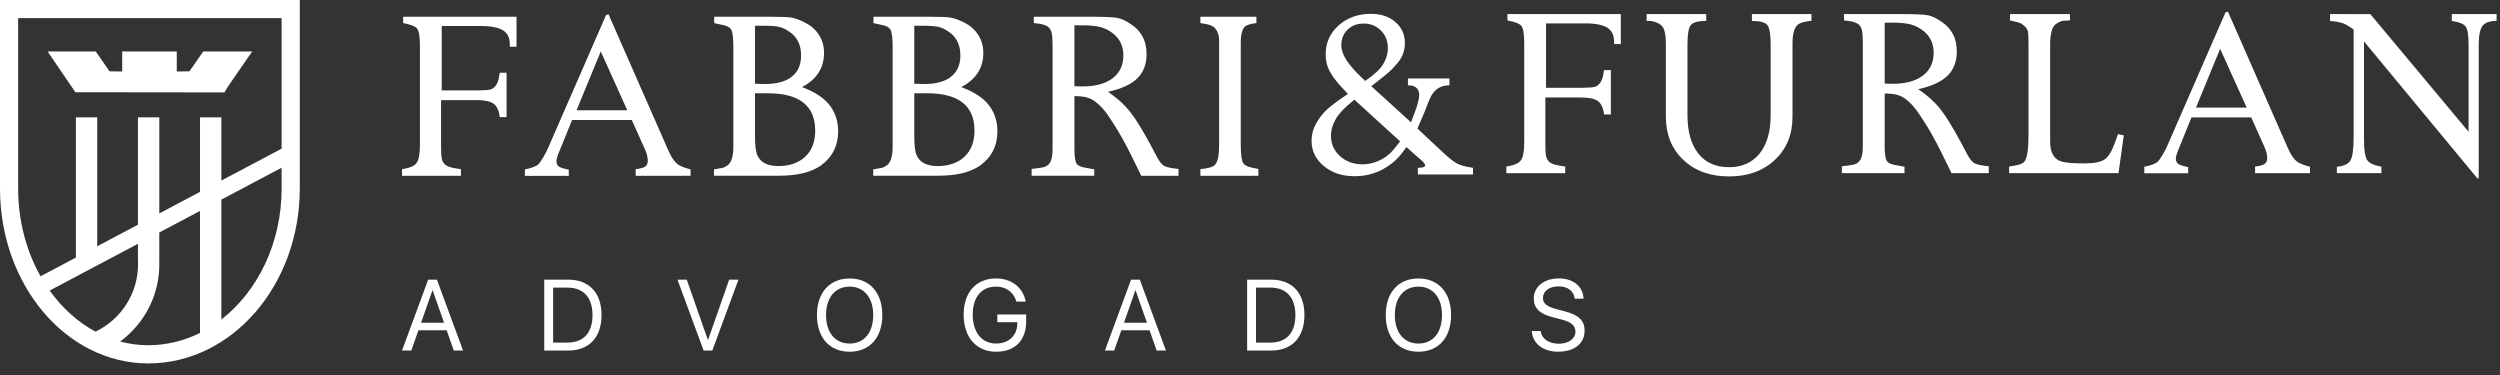 <svg xmlns="http://www.w3.org/2000/svg" width="200" height="30" viewBox="0 0 200 30" fill="none"><rect x="0" y="0" width="200" height="30" fill="#333333" stroke="none"/><g id="logo-fabbri"><g id="Group"><path id="Vector" d="M23.726 0H0V15.073C0 22.807 5.311 29.072 11.862 29.072C18.556 29.072 23.983 22.807 23.983 15.073V0H23.724H23.726ZM7.637 26.532C6.223 25.77 4.972 24.642 3.973 23.244L11.036 19.505V20.795H11.04L11.043 21.043C11.082 23.453 9.681 25.555 7.637 26.533V26.532ZM16.001 26.635C14.728 27.267 13.329 27.618 11.862 27.618C11.09 27.618 10.337 27.515 9.612 27.321C9.953 27.07 10.278 26.788 10.578 26.476C12.007 25.001 12.776 23.062 12.743 21.015L12.739 20.794H12.743V18.599L16 16.875V26.636L16.001 26.635ZM22.53 15.073C22.53 19.453 20.609 23.313 17.709 25.558V15.969L22.53 13.416V15.072V15.073ZM22.53 11.891L17.709 14.444V9.385H16.001V15.349L12.744 17.073V9.384H11.036V17.977L7.778 19.701V9.384H6.07V20.605L3.244 22.102C2.113 20.095 1.451 17.675 1.451 15.072V1.453H22.529V11.89L22.53 11.891Z" fill="white"></path><path id="Vector_2" d="M9.777 4.116V5.72L8.763 5.706L7.658 4.116H3.807L6.032 7.379L17.773 7.393H17.96L18.23 6.932L20.175 4.116H16.259L15.155 5.706L14.141 5.72V4.116H9.777Z" fill="white"></path></g><g id="Frame 82"><g id="Group_2"><path id="Vector_3" d="M32.163 14.062V13.532C32.752 13.449 33.137 13.288 33.32 13.047C33.504 12.805 33.594 12.326 33.594 11.608V3.684C33.594 2.931 33.517 2.463 33.364 2.282C33.211 2.098 32.839 1.955 32.252 1.849V1.338H41.322V3.739H40.792C40.792 3.386 40.754 3.118 40.677 2.935C40.6 2.751 40.468 2.591 40.281 2.45C39.903 2.202 39.303 2.08 38.48 2.08H35.338V7.232H38.214C38.731 7.232 39.078 7.205 39.256 7.153C39.431 7.1 39.584 6.973 39.715 6.773C39.798 6.632 39.852 6.494 39.883 6.358C39.911 6.222 39.945 6.043 39.979 5.82H40.526V9.368H39.979C39.92 8.851 39.758 8.494 39.494 8.3C39.23 8.106 38.784 8.009 38.161 8.009H35.285V11.758C35.285 12.239 35.308 12.571 35.355 12.752C35.402 12.933 35.496 13.081 35.638 13.192C35.779 13.303 36.008 13.388 36.327 13.447L36.874 13.535V14.064H32.162L32.163 14.062Z" fill="white"></path><path id="Vector_4" d="M41.992 14.062V13.55C42.534 13.444 42.892 13.309 43.07 13.144C43.175 13.039 43.313 12.839 43.485 12.544C43.655 12.25 43.794 11.974 43.9 11.716L48.488 1.198L48.682 1.145L53.465 12.035C53.735 12.646 54.024 13.041 54.329 13.218C54.377 13.241 54.463 13.282 54.593 13.341C54.724 13.399 54.941 13.471 55.246 13.552V14.063H50.853V13.535C51.228 13.488 51.485 13.418 51.621 13.324C51.757 13.229 51.823 13.071 51.823 12.848C51.823 12.554 51.732 12.22 51.549 11.844L50.543 9.6H45.765L44.785 12.02C44.604 12.442 44.514 12.731 44.514 12.884C44.514 13.084 44.581 13.231 44.717 13.326C44.853 13.42 45.114 13.501 45.502 13.573V14.067H41.99L41.992 14.062ZM48.06 4.117L46.123 8.821H50.183L48.06 4.117Z" fill="white"></path><path id="Vector_5" d="M57.117 14.062V13.55C57.493 13.492 57.729 13.45 57.823 13.426C57.917 13.401 58.034 13.343 58.176 13.25C58.504 13.028 58.67 12.522 58.67 11.733V3.791C58.67 3.05 58.612 2.576 58.495 2.37C58.378 2.165 58.084 2.027 57.612 1.955L57.136 1.849V1.338H61.566C62.449 1.338 63.034 1.362 63.321 1.408C63.609 1.455 63.979 1.593 64.432 1.823C64.885 2.053 65.248 2.376 65.517 2.793C65.787 3.21 65.923 3.689 65.923 4.231C65.923 5.443 65.334 6.354 64.159 6.966C65.193 7.355 65.935 7.841 66.382 8.43C66.829 9.019 67.052 9.714 67.052 10.512C67.052 11.665 66.582 12.582 65.64 13.265C65.229 13.535 64.749 13.736 64.202 13.866C63.655 13.996 62.975 14.06 62.164 14.06H57.117V14.062ZM60.399 2.063V6.703L61.215 6.72C62.149 6.72 62.86 6.524 63.351 6.13C63.842 5.735 64.087 5.175 64.087 4.444C64.087 3.561 63.757 2.916 63.094 2.502C62.845 2.327 62.588 2.208 62.322 2.149C62.056 2.091 61.675 2.061 61.179 2.061H60.399V2.063ZM61.422 7.462H60.399V10.931C60.399 11.675 60.469 12.188 60.611 12.471C60.869 13.014 61.428 13.286 62.286 13.286C63.145 13.286 63.892 13.033 64.423 12.53C64.953 12.026 65.217 11.333 65.217 10.454C65.217 8.459 63.953 7.462 61.422 7.462Z" fill="white"></path><path id="Vector_6" d="M69.858 14.062V13.55C70.234 13.492 70.47 13.45 70.564 13.426C70.659 13.401 70.776 13.343 70.917 13.25C71.246 13.028 71.412 12.522 71.412 11.733V3.791C71.412 3.05 71.353 2.576 71.236 2.37C71.119 2.165 70.825 2.027 70.353 1.955L69.877 1.849V1.338H74.307C75.19 1.338 75.775 1.362 76.062 1.408C76.351 1.455 76.721 1.593 77.174 1.823C77.626 2.053 77.989 2.376 78.259 2.793C78.529 3.21 78.665 3.689 78.665 4.231C78.665 5.443 78.076 6.354 76.9 6.966C77.934 7.355 78.676 7.841 79.123 8.43C79.57 9.019 79.793 9.714 79.793 10.512C79.793 11.665 79.323 12.582 78.381 13.265C77.97 13.535 77.491 13.736 76.943 13.866C76.396 13.996 75.716 14.06 74.905 14.06H69.858V14.062ZM73.142 2.063V6.703L73.958 6.72C74.892 6.72 75.603 6.524 76.094 6.13C76.585 5.735 76.83 5.175 76.83 4.444C76.83 3.561 76.5 2.916 75.837 2.502C75.588 2.327 75.332 2.208 75.065 2.149C74.799 2.091 74.418 2.061 73.922 2.061H73.142V2.063ZM74.165 7.462H73.142V10.931C73.142 11.675 73.212 12.188 73.354 12.471C73.612 13.014 74.171 13.286 75.03 13.286C75.888 13.286 76.636 13.033 77.166 12.53C77.696 12.026 77.96 11.333 77.96 10.454C77.96 8.459 76.696 7.462 74.165 7.462Z" fill="white"></path><path id="Vector_7" d="M82.53 14.062V13.515C82.954 13.467 83.252 13.426 83.43 13.39C83.607 13.354 83.741 13.29 83.836 13.196C84.083 13.018 84.206 12.584 84.206 11.89V3.684C84.206 3.189 84.183 2.84 84.136 2.634C84.089 2.429 83.989 2.261 83.836 2.131C83.766 2.083 83.653 2.034 83.5 1.981C83.347 1.929 83.194 1.897 83.041 1.885L82.705 1.849V1.338H87.171C88.335 1.338 89.082 1.37 89.413 1.436C89.741 1.5 90.124 1.687 90.56 1.993C91.338 2.534 91.725 3.314 91.725 4.325C91.725 5.139 91.477 5.786 90.983 6.269C90.488 6.753 89.707 7.111 88.635 7.347C89.341 7.817 89.92 8.334 90.373 8.898C90.826 9.463 91.394 10.378 92.076 11.646L92.551 12.545C92.751 12.92 92.942 13.162 93.125 13.267C93.308 13.373 93.693 13.456 94.282 13.515V14.062H91.3C90.675 12.76 90.184 11.786 89.826 11.14C89.467 10.495 89.069 9.855 88.635 9.223C88.365 8.812 88.035 8.455 87.646 8.149C87.435 7.985 87.203 7.868 86.95 7.796C86.697 7.726 86.365 7.69 85.953 7.69V11.897C85.953 12.518 86.012 12.918 86.129 13.094C86.246 13.269 86.534 13.386 86.993 13.445L87.54 13.55V14.06H82.528L82.53 14.062ZM85.953 2.027V6.898L86.606 6.915C87.629 6.915 88.429 6.698 89.007 6.262C89.582 5.826 89.871 5.214 89.871 4.425C89.871 3.731 89.618 3.167 89.113 2.731C88.796 2.472 88.456 2.289 88.097 2.183C87.739 2.078 87.248 2.025 86.623 2.025H85.953V2.027Z" fill="white"></path><path id="Vector_8" d="M96.031 1.849V1.338H100.513V1.849L100.23 1.885C100.03 1.921 99.841 1.98 99.666 2.063C99.396 2.251 99.26 2.71 99.26 3.438V11.539C99.26 12.361 99.33 12.875 99.471 13.073C99.613 13.273 100.013 13.42 100.672 13.515V14.062H96.031V13.532C96.657 13.473 97.05 13.354 97.207 13.179C97.424 12.943 97.531 12.403 97.531 11.556V3.297C97.531 2.744 97.367 2.349 97.037 2.114C96.967 2.078 96.88 2.04 96.78 1.998C96.68 1.957 96.429 1.908 96.029 1.847L96.031 1.849Z" fill="white"></path><path id="Vector_9" d="M107.838 7.515C107.474 7.14 107.189 6.826 106.981 6.579C106.773 6.332 106.607 6.096 106.479 5.873C106.196 5.437 106.054 4.926 106.054 4.337C106.054 3.42 106.398 2.652 107.087 2.035C107.776 1.417 108.636 1.108 109.672 1.108C110.473 1.108 111.126 1.325 111.631 1.761C112.137 2.197 112.39 2.756 112.39 3.437C112.39 4.037 112.207 4.554 111.843 4.99C111.607 5.284 111.378 5.532 111.154 5.732C110.931 5.932 110.448 6.321 109.706 6.896L112.884 9.788L113.33 8.578C113.468 8.123 113.536 7.8 113.536 7.613C113.536 7.089 113.236 6.824 112.635 6.824V6.277H115.953V6.824C115.53 6.824 115.178 6.942 114.894 7.176C114.717 7.34 114.577 7.521 114.472 7.719C114.366 7.919 114.213 8.293 114.013 8.842L113.396 10.282L115.319 12.084C115.872 12.607 116.289 12.941 116.572 13.086C116.855 13.232 117.278 13.345 117.842 13.426V13.957H113.43V13.426C113.819 13.426 114.013 13.362 114.013 13.232C114.013 13.102 113.819 12.885 113.43 12.579L112.516 11.767C112.247 12.145 112.028 12.424 111.858 12.605C111.688 12.788 111.469 12.979 111.199 13.179C110.367 13.79 109.429 14.096 108.387 14.096C107.345 14.096 106.566 13.826 105.909 13.285C105.252 12.743 104.926 12.073 104.926 11.273C104.926 10.72 105.079 10.203 105.384 9.72C105.62 9.331 105.905 8.987 106.241 8.687C106.577 8.387 107.109 7.997 107.838 7.513V7.515ZM112.005 11.307L108.349 7.974C107.538 8.621 107.019 9.18 106.796 9.652C106.585 10.04 106.477 10.441 106.477 10.852C106.477 11.511 106.719 12.058 107.202 12.494C107.685 12.93 108.291 13.147 109.021 13.147C109.421 13.147 109.82 13.064 110.214 12.9C110.608 12.736 110.952 12.511 111.246 12.228C111.377 12.098 111.522 11.928 111.688 11.714C111.794 11.584 111.899 11.45 112.007 11.309L112.005 11.307ZM108.03 5.239C108.253 5.511 108.425 5.703 108.542 5.822C108.564 5.847 108.789 6.064 109.212 6.475C109.576 6.228 109.876 5.992 110.112 5.77C110.312 5.594 110.482 5.4 110.623 5.186C110.893 4.75 111.029 4.303 111.029 3.844C111.029 3.28 110.844 2.812 110.473 2.442C110.103 2.072 109.646 1.885 109.104 1.885C108.563 1.885 108.142 2.048 107.808 2.37C107.474 2.693 107.306 3.114 107.306 3.633C107.306 4.103 107.547 4.639 108.028 5.239H108.03Z" fill="white"></path><g id="Group_3"><path id="Vector_10" d="M120.507 13.85V13.32C121.096 13.237 121.481 13.076 121.664 12.835C121.847 12.593 121.938 12.114 121.938 11.397V3.472C121.938 2.719 121.86 2.251 121.708 2.07C121.555 1.887 121.183 1.743 120.596 1.637V1.126H129.666V3.527H129.136C129.136 3.174 129.098 2.906 129.021 2.724C128.943 2.541 128.811 2.381 128.624 2.239C128.247 1.992 127.647 1.87 126.824 1.87H123.682V7.022H126.558C127.075 7.022 127.422 6.995 127.6 6.943C127.775 6.89 127.928 6.763 128.058 6.563C128.141 6.422 128.196 6.284 128.226 6.148C128.255 6.014 128.289 5.833 128.323 5.61H128.87V9.158H128.323C128.264 8.641 128.102 8.284 127.837 8.09C127.573 7.896 127.128 7.799 126.505 7.799H123.629V11.548C123.629 12.029 123.651 12.361 123.699 12.542C123.746 12.725 123.84 12.871 123.982 12.982C124.123 13.093 124.352 13.178 124.671 13.237L125.218 13.325V13.854H120.505L120.507 13.85Z" fill="white"></path><path id="Vector_11" d="M131.731 1.673V1.126H136.496V1.673C135.849 1.673 135.438 1.785 135.262 2.009C135.085 2.232 134.998 2.738 134.998 3.527V9.226C134.998 10.532 135.287 11.549 135.862 12.28C136.438 13.01 137.257 13.374 138.316 13.374C139.374 13.374 140.18 13.01 140.769 12.28C141.358 11.549 141.652 10.532 141.652 9.226V3.527C141.652 2.738 141.564 2.232 141.388 2.009C141.211 1.787 140.799 1.673 140.152 1.673V1.126H144.917V1.656C144.587 1.703 144.361 1.745 144.238 1.779C144.115 1.815 144 1.862 143.895 1.921C143.564 2.132 143.4 2.662 143.4 3.51V9.351C143.4 10.762 142.93 11.91 141.988 12.791C141.047 13.675 139.824 14.114 138.318 14.114C136.812 14.114 135.594 13.673 134.664 12.789C133.733 11.906 133.269 10.757 133.269 9.343V3.495C133.269 2.858 133.19 2.419 133.031 2.177C132.873 1.936 132.558 1.768 132.088 1.673H131.735H131.731Z" fill="white"></path><path id="Vector_12" d="M147.35 13.85V13.303C147.775 13.255 148.073 13.214 148.25 13.178C148.426 13.142 148.562 13.078 148.656 12.984C148.903 12.808 149.026 12.372 149.026 11.678V3.472C149.026 2.977 149.003 2.628 148.956 2.423C148.909 2.217 148.809 2.049 148.656 1.921C148.586 1.873 148.473 1.824 148.32 1.77C148.167 1.717 148.014 1.685 147.861 1.673L147.526 1.637V1.126H151.991C153.155 1.126 153.903 1.158 154.233 1.222C154.561 1.286 154.944 1.473 155.38 1.779C156.158 2.321 156.545 3.098 156.545 4.112C156.545 4.925 156.298 5.572 155.803 6.056C155.309 6.539 154.527 6.899 153.455 7.133C154.161 7.603 154.741 8.12 155.194 8.685C155.647 9.249 156.215 10.164 156.896 11.434L157.372 12.333C157.572 12.708 157.762 12.95 157.945 13.056C158.128 13.161 158.513 13.244 159.102 13.303V13.85H156.12C155.496 12.548 155.005 11.574 154.646 10.928C154.288 10.283 153.889 9.643 153.455 9.011C153.186 8.6 152.855 8.243 152.466 7.937C152.255 7.773 152.023 7.656 151.77 7.586C151.517 7.516 151.185 7.48 150.774 7.48V11.687C150.774 12.31 150.832 12.708 150.949 12.884C151.066 13.059 151.355 13.178 151.813 13.235L152.361 13.341V13.85H147.348H147.35ZM150.774 1.815V6.686L151.427 6.703C152.449 6.703 153.25 6.486 153.827 6.05C154.403 5.614 154.692 5.002 154.692 4.214C154.692 3.519 154.439 2.955 153.933 2.519C153.616 2.26 153.276 2.077 152.918 1.971C152.559 1.866 152.068 1.813 151.444 1.813H150.774V1.815Z" fill="white"></path><path id="Vector_13" d="M160.728 13.851V13.322C161.139 13.264 161.424 13.207 161.584 13.154C161.743 13.101 161.869 13.022 161.964 12.916C162.175 12.622 162.281 11.918 162.281 10.801V3.593C162.281 3.006 162.264 2.638 162.228 2.491C162.192 2.344 162.086 2.195 161.911 2.042C161.805 1.947 161.694 1.878 161.575 1.83C161.458 1.783 161.197 1.719 160.799 1.636V1.125H165.599V1.636C165.257 1.636 165.023 1.657 164.893 1.698C164.763 1.74 164.617 1.819 164.451 1.936C164.157 2.159 164.01 2.712 164.01 3.595V11.184C164.01 11.548 164.038 11.837 164.098 12.048C164.157 12.259 164.262 12.452 164.415 12.622C164.568 12.792 164.81 12.911 165.138 12.975C165.467 13.039 166.014 13.071 166.78 13.071C167.546 13.071 168.065 12.962 168.377 12.745C168.688 12.527 168.962 12.076 169.198 11.395L169.445 10.725L169.904 10.831L169.481 13.849H160.728V13.851Z" fill="white"></path><path id="Vector_14" d="M171.545 13.85V13.339C172.086 13.233 172.445 13.097 172.622 12.933C172.728 12.827 172.866 12.627 173.038 12.333C173.208 12.038 173.347 11.763 173.453 11.504L178.041 0.986L178.235 0.934L183.018 11.823C183.288 12.435 183.576 12.829 183.882 13.007C183.929 13.031 184.016 13.071 184.146 13.131C184.276 13.191 184.494 13.261 184.799 13.342V13.854H180.406V13.325C180.781 13.278 181.038 13.209 181.174 13.114C181.31 13.02 181.376 12.861 181.376 12.639C181.376 12.346 181.285 12.01 181.102 11.634L180.096 9.391H175.318L174.338 11.812C174.157 12.235 174.066 12.523 174.066 12.676C174.066 12.876 174.134 13.024 174.27 13.118C174.406 13.212 174.666 13.293 175.055 13.365V13.86H171.543L171.545 13.85ZM177.612 3.906L175.676 8.609H179.736L177.612 3.906Z" fill="white"></path><path id="Vector_15" d="M186.404 1.674V1.126L189.627 1.13L197.486 10.54V3.606C197.486 2.844 197.412 2.355 197.265 2.138C197.118 1.921 196.744 1.766 196.144 1.672V1.125H199.726V1.672C199.173 1.672 198.796 1.808 198.598 2.078C198.397 2.349 198.297 2.842 198.297 3.561V14.273H198.192L189.12 3.314V11.097C189.12 12.027 189.214 12.609 189.403 12.845C189.486 12.95 189.605 13.041 189.765 13.118C189.924 13.196 190.175 13.267 190.514 13.339V13.851H186.949V13.341C187.48 13.294 187.834 13.135 188.017 12.865C188.201 12.595 188.291 11.956 188.291 10.948V2.361C187.949 2.115 187.67 1.949 187.453 1.868C187.236 1.785 186.885 1.721 186.404 1.676V1.674Z" fill="white"></path></g></g><g id="Group_4"><path id="Vector_16" d="M35.732 26.421H33.475L32.904 28.044H32.162L34.254 22.371H34.953L37.045 28.044H36.303L35.732 26.421ZM33.685 25.819H35.524L34.617 23.233H34.594L33.687 25.819H33.685Z" fill="white"></path><path id="Vector_17" d="M45.446 22.371C47.128 22.371 48.123 23.42 48.123 25.205C48.123 26.99 47.132 28.044 45.446 28.044H43.54V22.371H45.446ZM44.248 27.407H45.399C46.685 27.407 47.401 26.622 47.401 25.214C47.401 23.806 46.69 23.009 45.399 23.009H44.248V27.407Z" fill="white"></path><path id="Vector_18" d="M56.29 28.044L54.198 22.371H54.94L56.626 27.182H56.648L58.334 22.371H59.077L56.985 28.044H56.285H56.29Z" fill="white"></path><path id="Vector_19" d="M70.584 25.209C70.584 27.01 69.577 28.138 67.971 28.138C66.364 28.138 65.357 27.01 65.357 25.209C65.357 23.408 66.364 22.278 67.971 22.278C69.577 22.278 70.584 23.411 70.584 25.209ZM66.084 25.209C66.084 26.604 66.811 27.484 67.971 27.484C69.13 27.484 69.857 26.604 69.857 25.209C69.857 23.815 69.13 22.93 67.971 22.93C66.811 22.93 66.084 23.81 66.084 25.209Z" fill="white"></path><path id="Vector_20" d="M79.689 28.138C78.105 28.138 77.092 26.983 77.092 25.177C77.092 23.372 78.103 22.275 79.689 22.275C80.917 22.275 81.847 23.002 82.059 24.13H81.316C81.082 23.363 80.486 22.928 79.689 22.928C78.522 22.928 77.818 23.769 77.818 25.173C77.818 26.577 78.534 27.484 79.689 27.484C80.696 27.484 81.386 26.832 81.386 25.879V25.778H79.786V25.157H82.095V25.697C82.095 27.229 81.203 28.138 79.689 28.138Z" fill="white"></path><path id="Vector_21" d="M91.963 26.421H89.706L89.135 28.044H88.393L90.485 22.371H91.184L93.276 28.044H92.534L91.963 26.421ZM89.916 25.819H91.755L90.848 23.233H90.826L89.919 25.819H89.916Z" fill="white"></path><path id="Vector_22" d="M101.678 22.371C103.359 22.371 104.354 23.42 104.354 25.205C104.354 26.99 103.364 28.044 101.678 28.044H99.771V22.371H101.678ZM100.48 27.407H101.63C102.917 27.407 103.632 26.622 103.632 25.214C103.632 23.806 102.921 23.009 101.63 23.009H100.48V27.407Z" fill="white"></path><path id="Vector_23" d="M116.087 25.209C116.087 27.01 115.08 28.138 113.474 28.138C111.867 28.138 110.86 27.01 110.86 25.209C110.86 23.408 111.867 22.278 113.474 22.278C115.08 22.278 116.087 23.411 116.087 25.209ZM111.587 25.209C111.587 26.604 112.314 27.484 113.474 27.484C114.633 27.484 115.36 26.604 115.36 25.209C115.36 23.815 114.633 22.93 113.474 22.93C112.314 22.93 111.587 23.81 111.587 25.209Z" fill="white"></path><path id="Vector_24" d="M123.254 26.482C123.321 27.095 123.901 27.499 124.711 27.499C125.479 27.499 126.036 27.095 126.036 26.536C126.036 26.055 125.702 25.762 124.939 25.565L124.213 25.376C123.168 25.11 122.703 24.649 122.703 23.877C122.703 22.934 123.529 22.273 124.707 22.273C125.885 22.273 126.652 22.941 126.684 23.893H125.975C125.912 23.284 125.422 22.909 124.682 22.909C123.942 22.909 123.436 23.291 123.436 23.846C123.436 24.275 123.75 24.53 124.522 24.73L125.115 24.888C126.291 25.184 126.767 25.635 126.767 26.45C126.767 27.488 125.95 28.136 124.644 28.136C123.441 28.136 122.608 27.484 122.541 26.482H123.251H123.254Z" fill="white"></path></g></g></g></svg>